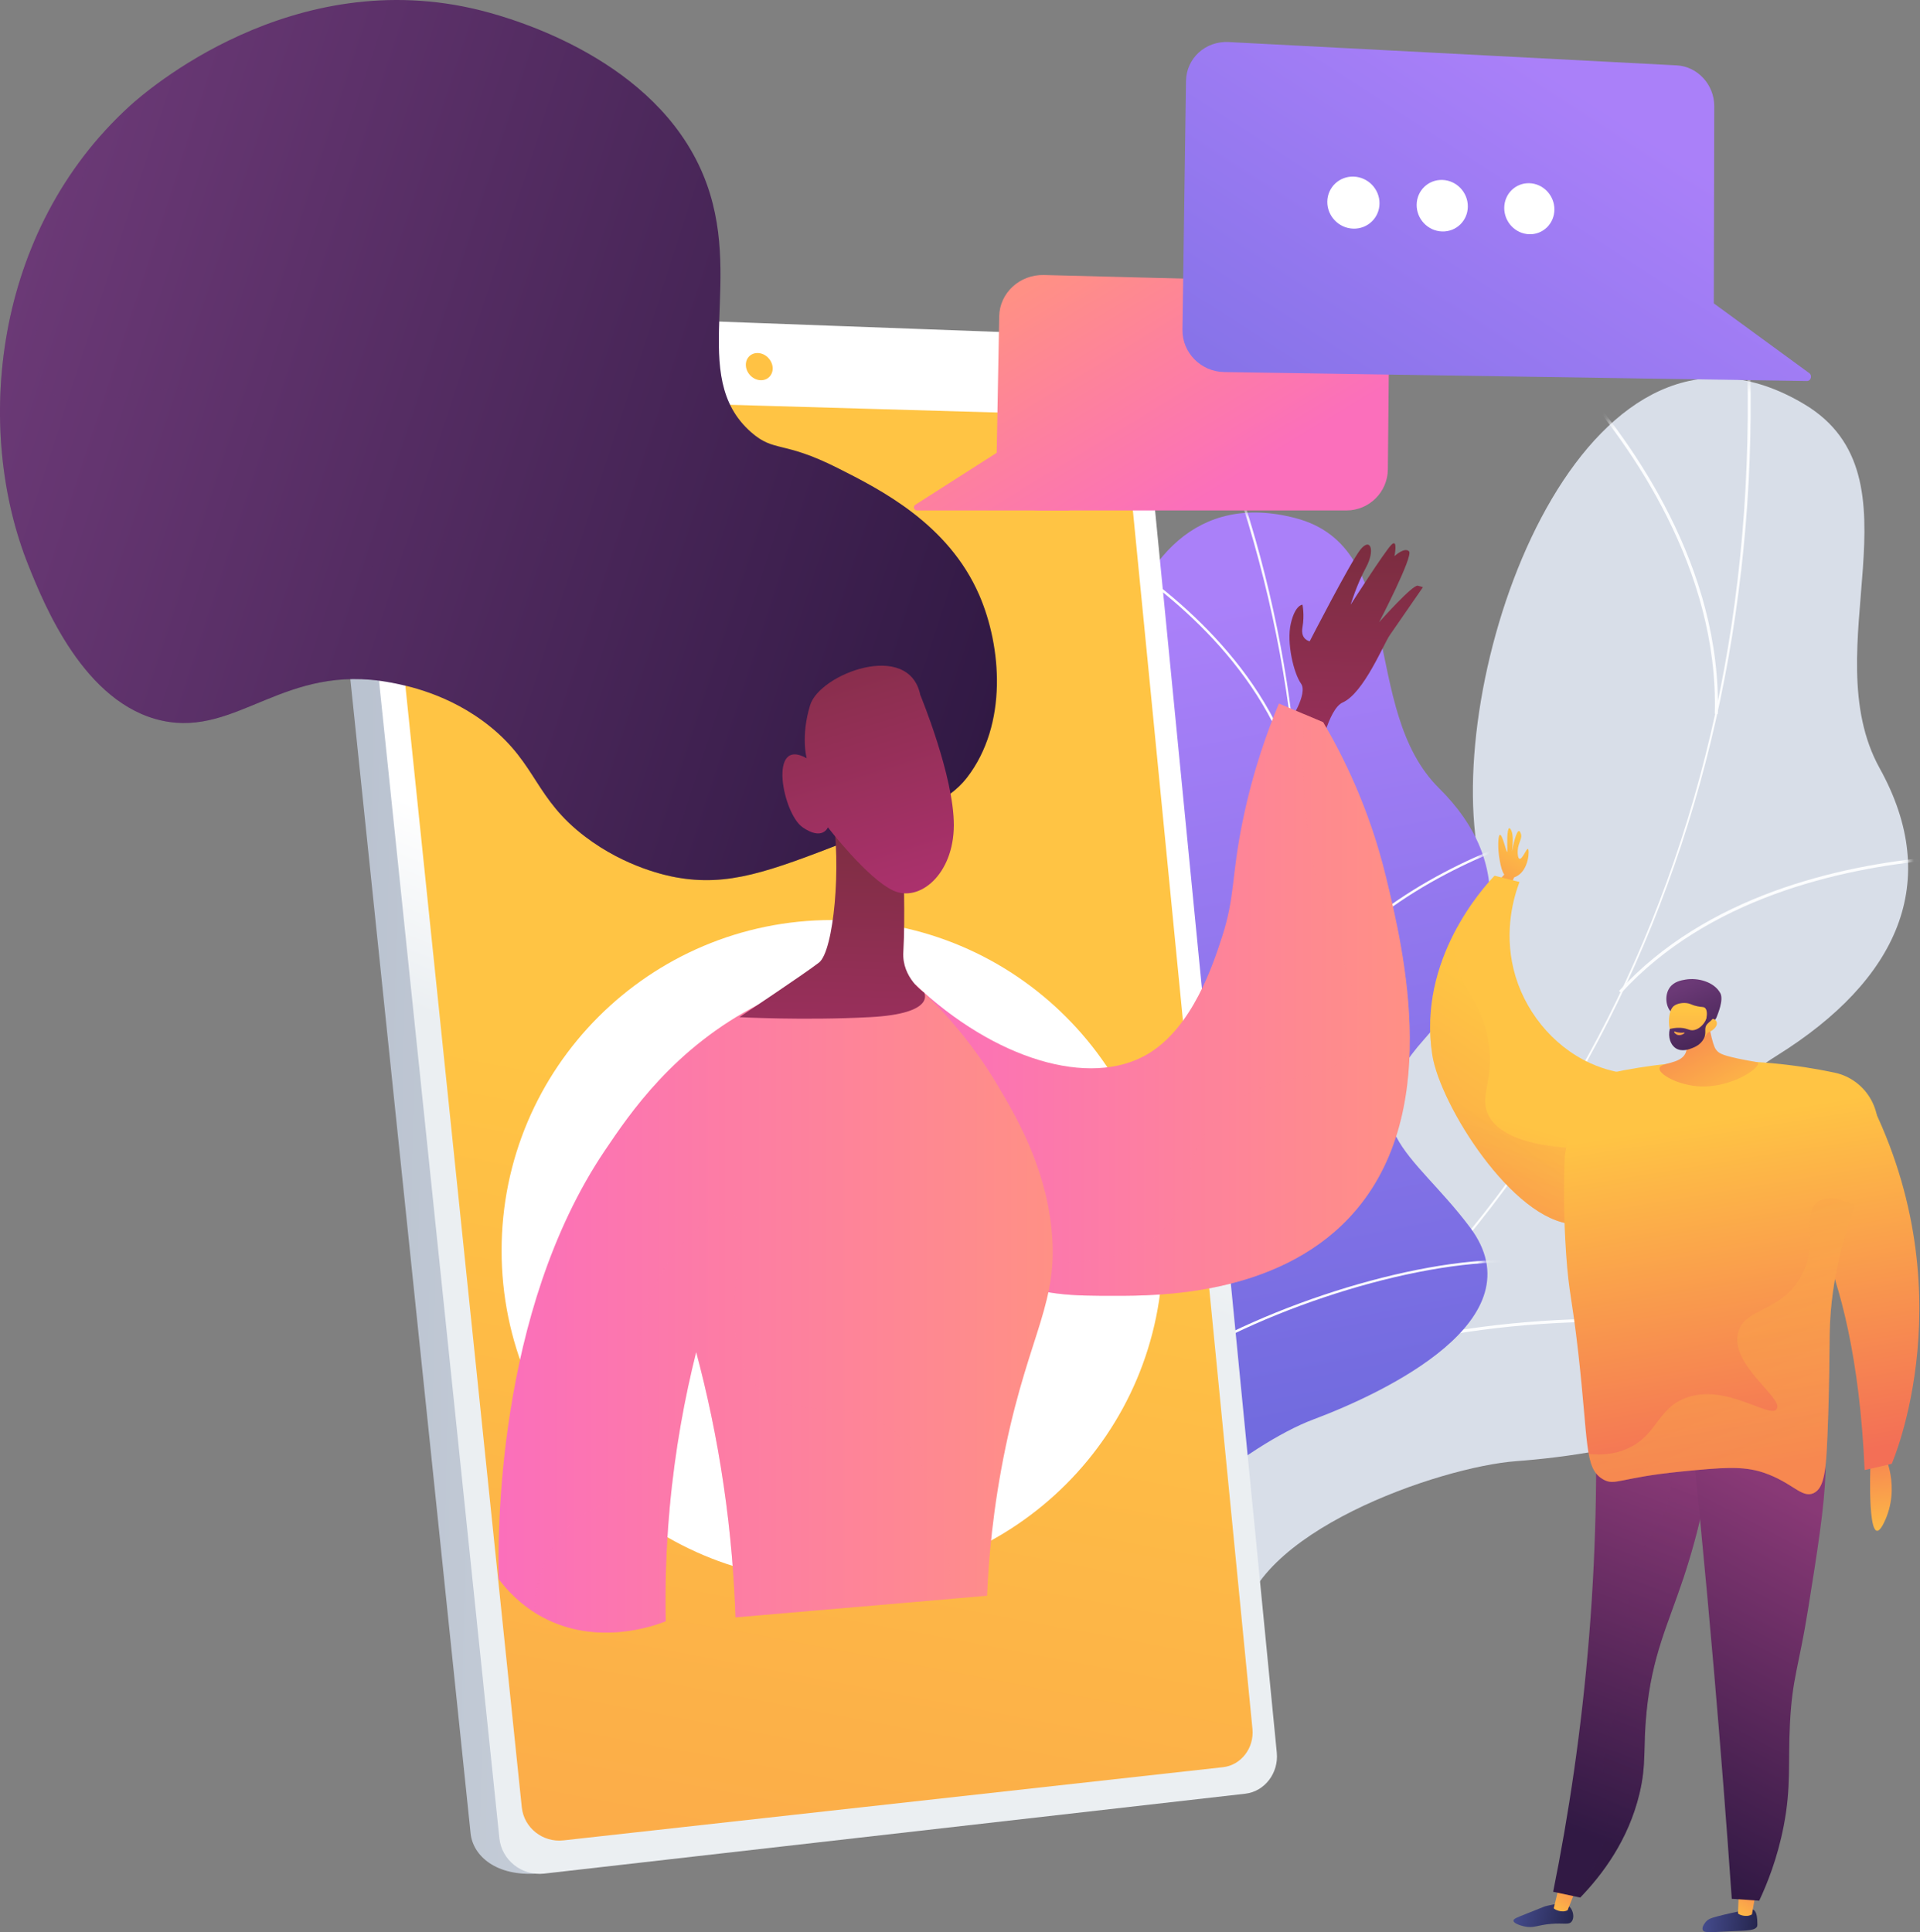 <svg width="154" height="155" viewBox="0 0 154 155" fill="none" xmlns="http://www.w3.org/2000/svg">
<rect x="0" y="0" width="154" height="155" fill="#808080" stroke="none"/>
<path d="M99.583 130.546C98.463 130.451 96.11 129.258 95.625 128.694C92.397 124.942 85.897 118.308 85.973 113.075C85.986 112.182 89.933 111.178 90.454 110.335C92.816 109.084 93.712 108.797 95.373 106.505C100.275 99.739 87.893 87.991 101.477 83.068C111.427 79.461 120.103 82.56 118.324 66.945C116.546 51.329 127.704 22.236 144.727 32.43C154.497 38.281 145.45 52.027 150.769 61.636C155.824 70.767 152.206 78.629 142.536 84.671C132.865 90.713 138.354 94.786 141.629 103.531C145.564 114.035 129.252 116.649 121.619 117.214C115.472 117.669 100.126 122.973 99.583 130.546Z" fill="#D8DEE8"/>
<mask id="mask0_70_6799" style="mask-type:luminance" maskUnits="userSpaceOnUse" x="85" y="30" width="69" height="101">
<path d="M99.583 130.546C98.463 130.451 96.11 129.258 95.625 128.694C92.397 124.942 85.897 118.308 85.973 113.075C85.986 112.182 89.933 111.178 90.454 110.335C92.816 109.084 93.712 108.797 95.373 106.505C100.275 99.739 87.893 87.991 101.477 83.068C111.427 79.461 120.103 82.56 118.324 66.945C116.546 51.329 127.704 22.236 144.727 32.43C154.497 38.281 145.45 52.027 150.769 61.636C155.824 70.767 152.206 78.629 142.536 84.671C132.865 90.713 138.354 94.786 141.629 103.531C145.564 114.035 129.252 116.649 121.619 117.214C115.472 117.669 100.126 122.973 99.583 130.546Z" fill="white"/>
</mask>
<g mask="url(#mask0_70_6799)">
<path d="M90.958 121.328L90.844 121.118C123.19 103.545 141.603 68.686 140.102 27.869L140.341 27.86C141.053 47.204 137.12 65.919 128.968 81.982C120.397 98.87 107.254 112.475 90.958 121.328Z" fill="#FCFDFE"/>
<path d="M143.766 107.709C134.069 104.997 118.08 105.619 108.123 109.096L108.044 108.87C118.041 105.379 134.094 104.755 143.83 107.479L143.766 107.709Z" fill="#FCFDFE"/>
<path d="M97.268 117.805L97.1 117.635C101.003 113.785 102.811 108.11 102.471 100.767C102.223 95.383 100.847 89.244 98.382 82.521L98.607 82.439C101.08 89.185 102.461 95.347 102.71 100.756C103.053 108.17 101.222 113.906 97.268 117.805Z" fill="#FCFDFE"/>
<path d="M130.036 79.657L129.859 79.496C136.843 71.861 147.45 69.432 155.118 68.738L155.14 68.976C147.514 69.667 136.968 72.079 130.036 79.657Z" fill="#FCFDFE"/>
<path d="M137.778 57.272L137.539 57.265C137.867 45.613 130.731 35.673 126.448 30.785L126.627 30.628C130.934 35.541 138.108 45.537 137.778 57.272Z" fill="#FCFDFE"/>
</g>
<path d="M90.934 129.536C90.028 129.72 87.892 129.323 87.379 128.99C83.959 126.772 77.287 123.035 76.136 118.883C75.939 118.174 78.826 116.467 79.043 115.68C80.619 114.145 81.261 113.711 82.043 111.515C84.35 105.035 71.846 98.618 81.44 91.582C88.467 86.429 96.04 86.869 91.02 74.942C86 63.014 88.082 37.443 103.894 41.558C112.968 43.919 109.002 56.875 115.429 63.237C121.537 69.282 120.498 76.331 114.255 83.344C108.012 90.357 113.293 92.304 117.905 98.457C123.446 105.846 111.162 111.688 105.261 113.901C100.508 115.682 89.611 123.426 90.934 129.536Z" fill="url(#paint0_linear_70_6799)"/>
<mask id="mask1_70_6799" style="mask-type:luminance" maskUnits="userSpaceOnUse" x="76" y="41" width="44" height="89">
<path d="M90.934 129.536C90.028 129.72 87.892 129.323 87.379 128.99C83.959 126.772 77.287 123.035 76.136 118.883C75.939 118.174 78.826 116.467 79.043 115.68C80.619 114.145 81.261 113.711 82.043 111.515C84.35 105.035 71.846 98.618 81.44 91.582C88.467 86.429 96.04 86.869 91.02 74.942C86 63.014 88.082 37.443 103.894 41.558C112.968 43.919 109.002 56.875 115.429 63.237C121.537 69.282 120.498 76.331 114.255 83.344C108.012 90.357 113.293 92.304 117.905 98.457C123.446 105.846 111.162 111.688 105.261 113.901C100.508 115.682 89.611 123.426 90.934 129.536Z" fill="white"/>
</mask>
<g mask="url(#mask1_70_6799)">
<path d="M81.986 124.249L81.847 124.11C103.337 102.736 109.818 70.928 99.182 39.023L99.369 38.961C104.409 54.081 105.634 69.78 102.911 84.36C100.049 99.688 92.813 113.481 81.986 124.249Z" fill="#FCFDFE"/>
<path d="M120.56 101.264C112.27 101.365 99.78 105.558 92.716 110.611L92.602 110.451C99.693 105.379 112.233 101.169 120.557 101.067L120.56 101.264Z" fill="#FCFDFE"/>
<path d="M86.157 120.005L85.985 119.91C88.178 115.964 88.292 111.062 86.324 105.338C84.881 101.141 82.373 96.609 78.869 91.867L79.028 91.75C82.543 96.508 85.061 101.058 86.51 105.274C88.497 111.052 88.378 116.008 86.157 120.005Z" fill="#FCFDFE"/>
<path d="M103.217 82.276L103.041 82.189C106.792 74.54 114.611 70.165 120.51 67.842L120.582 68.025C114.715 70.335 106.941 74.683 103.217 82.276Z" fill="#FCFDFE"/>
<path d="M104.153 62.794L103.963 62.844C101.524 53.561 93.585 47.358 89.069 44.488L89.174 44.321C93.714 47.208 101.697 53.446 104.153 62.794Z" fill="#FCFDFE"/>
</g>
<path d="M89.14 30.225L99.946 140.269C100.106 141.898 98.976 143.373 97.431 143.548L43.13 150.292C39.755 150.55 37.931 148.843 37.748 147.085L25.354 28.123C25.166 26.323 26.875 24.73 30.323 24.799L85.965 27.095C87.551 27.153 88.977 28.562 89.14 30.225Z" fill="url(#paint1_linear_70_6799)"/>
<path d="M91.582 30.08L102.409 140.598C102.569 142.233 101.437 143.715 99.888 143.891L43.649 150.301C41.859 150.504 40.237 149.227 40.054 147.461L27.63 27.96C27.442 26.152 28.8 24.729 30.64 24.797L88.399 26.935C89.989 26.994 91.419 28.409 91.582 30.08Z" fill="url(#paint2_linear_70_6799)"/>
<path d="M90.402 36.221L100.457 138.692C100.607 140.222 99.546 141.604 98.095 141.765L45.191 147.635C43.528 147.819 42.022 146.626 41.852 144.981L30.408 34.708C30.234 33.028 31.492 31.694 33.198 31.742L87.424 33.307C88.911 33.35 90.248 34.661 90.402 36.221Z" fill="url(#paint3_linear_70_6799)"/>
<path d="M61.97 29.445C62.031 30.046 61.601 30.519 61.01 30.5C60.418 30.482 59.889 29.978 59.828 29.376C59.767 28.773 60.199 28.301 60.791 28.321C61.382 28.341 61.909 28.844 61.97 29.445Z" fill="url(#paint4_linear_70_6799)"/>
<path d="M66.749 126.84C81.395 126.84 93.267 114.967 93.267 100.322C93.267 85.677 81.395 73.805 66.749 73.805C52.104 73.805 40.232 85.677 40.232 100.322C40.232 114.967 52.104 126.84 66.749 126.84Z" fill="white"/>
<path d="M103.414 57.938C103.414 57.938 104.937 55.654 104.351 54.834C103.766 54.014 103.18 51.554 103.532 50.032C103.883 48.509 104.469 48.509 104.469 48.509C104.469 48.509 104.645 49.329 104.469 50.325C104.293 51.32 105.051 51.442 105.051 51.442C105.051 51.442 108.276 45.17 109.095 44.116C109.915 43.062 110.325 44.116 109.564 45.522C108.803 46.928 108.334 48.509 108.334 48.509C108.334 48.509 111.087 44.197 111.614 43.688C112.141 43.18 111.848 44.614 111.848 44.614C111.848 44.614 112.668 43.853 113.02 44.233C113.371 44.614 110.618 49.914 110.618 49.914C110.618 49.914 113.312 46.869 113.722 46.986C114.132 47.103 114.132 47.103 114.132 47.103C114.132 47.103 112.007 50.178 111.48 50.94C110.953 51.701 109.388 55.596 107.689 56.357C106.517 56.882 105.815 60.516 105.815 60.516L103.414 57.938Z" fill="url(#paint5_linear_70_6799)"/>
<path d="M102.582 56.438C103.765 56.938 104.947 57.437 106.129 57.936C107.723 60.65 109.838 64.864 111.163 70.337C112.59 76.227 115.841 89.653 108.163 97.74C102.309 103.908 92.976 103.952 89.427 103.95C86.145 103.948 83.221 103.971 80.433 102.393C74.333 98.942 71.841 89.57 73.417 78.982C79.781 84.998 87.4 87.275 92.019 84.579C95.652 82.458 97.312 77.329 98.021 75.148C99.074 71.905 98.749 70.388 99.666 65.898C100.513 61.745 101.72 58.493 102.582 56.438Z" fill="url(#paint6_linear_70_6799)"/>
<g opacity="0.3">
<path d="M93.898 97.96C95.832 95.351 94.818 92.341 97.936 89.306C101.88 85.468 106.57 87.295 108.466 84.113C110.014 81.516 107.995 78.444 106.447 73.583C105.245 69.814 104.157 64.43 104.637 57.306C105.135 57.516 105.632 57.725 106.129 57.936C107.723 60.649 109.838 64.863 111.163 70.336C112.589 76.226 115.841 89.652 108.163 97.74C102.308 103.908 92.976 103.952 89.427 103.95C86.145 103.948 83.221 103.971 80.433 102.393C79.661 101.956 78.947 101.424 78.291 100.807C88.138 102.196 92.161 100.302 93.898 97.96Z" fill="url(#paint7_linear_70_6799)"/>
</g>
<path d="M39.996 126.67C39.929 123.393 39.753 105.308 48.509 92.303C50.516 89.322 54.067 84.048 60.884 80.558C63.542 79.198 65.938 78.497 67.585 78.115C69.529 78.404 71.473 78.694 73.417 78.982C75.278 80.678 77.806 83.337 80.039 87.101C81.452 89.484 83.791 93.427 84.333 98.518C84.965 104.451 82.607 106.789 80.669 116.029C79.619 121.04 79.287 125.242 79.172 128.011C72.445 128.589 65.719 129.167 58.993 129.745C58.887 126.556 58.608 123.011 58.047 119.183C57.468 115.221 56.686 111.632 55.84 108.463C54.936 112.065 54.139 116.272 53.711 120.996C53.415 124.265 53.339 127.303 53.396 130.06C52.579 130.382 47.978 132.107 43.543 129.745C41.811 128.822 40.676 127.581 39.996 126.67Z" fill="url(#paint8_linear_70_6799)"/>
<path d="M67.937 67.496C73.339 65.401 76.039 64.353 77.556 62.388C80.872 58.092 80.317 51.828 78.55 47.748C76.071 42.022 70.631 39.28 67.189 37.544C62.766 35.315 62.115 36.314 60.248 34.675C55.09 30.145 59.86 22.326 56.398 14.014C52.577 4.841 41.438 1.562 38.59 0.843C23.411 -2.985 11.612 7.403 10.421 8.487C-0.61 18.535 -2.091 34.498 2.293 45.389C3.546 48.503 6.753 56.47 13.021 57.816C19.056 59.112 22.805 53.168 31.272 54.741C32.455 54.961 36.04 55.627 39.341 58.306C43.068 61.331 42.915 64.067 46.945 67.125C50.213 69.605 53.541 70.255 54.209 70.377C58.413 71.141 61.645 69.936 67.937 67.496Z" fill="url(#paint9_linear_70_6799)"/>
<g opacity="0.3">
<path d="M8.059 10.89C2.055 24.208 1.973 29.682 4.154 31.509C7.205 34.064 13.958 28.871 18.849 32.487C23.249 35.738 20.512 41.954 24.586 44.837C29.734 48.479 36.639 40.337 43.293 43.148C51.213 46.493 47.742 60.691 56.019 66.082C58.526 67.715 62.383 68.712 68.602 67.239C68.384 67.324 68.163 67.409 67.936 67.497C61.645 69.937 58.412 71.142 54.209 70.378C53.541 70.256 50.213 69.606 46.945 67.126C42.915 64.068 43.068 61.332 39.34 58.307C36.04 55.628 32.455 54.962 31.272 54.742C22.805 53.169 19.056 59.113 13.02 57.817C6.753 56.471 3.546 48.504 2.293 45.39C-1.756 35.331 -0.802 20.947 8.059 10.89Z" fill="url(#paint10_linear_70_6799)"/>
</g>
<path d="M72.454 69.341C72.454 69.341 72.618 73.553 72.454 76.381C72.334 78.451 74.125 79.63 74.125 79.63C74.125 79.63 75.108 81.314 69.792 81.596C64.476 81.877 59.304 81.596 59.304 81.596C59.304 81.596 64.501 78.139 65.688 77.221C66.875 76.302 67.513 69.434 66.753 65.085L72.454 69.341Z" fill="url(#paint11_linear_70_6799)"/>
<path d="M73.815 55.748C73.815 55.748 76.52 62.271 76.506 66.212C76.492 70.153 73.736 72.415 71.646 71.442C69.555 70.468 66.406 66.369 66.406 66.369C66.406 66.369 65.983 67.473 64.38 66.369C62.777 65.266 61.586 59.069 64.704 60.827C64.704 60.827 64.21 59.091 64.979 56.571C65.747 54.052 72.903 51.333 73.815 55.748Z" fill="url(#paint12_linear_70_6799)"/>
<g opacity="0.3">
<path d="M51.346 118.298C53.691 114.618 50.116 111.429 51.635 105.605C52.931 100.635 57.152 96.756 58.703 97.383C60.846 98.249 56.635 107.21 60.867 111.375C63.676 114.139 67.338 111.967 71.108 114.404C73.594 116.011 76.092 119.602 76.288 128.258C70.523 128.754 64.757 129.249 58.993 129.745C58.887 126.556 58.607 123.01 58.047 119.182C57.467 115.22 56.685 111.632 55.84 108.462C54.936 112.065 54.139 116.271 53.711 120.995C53.415 124.265 53.338 127.303 53.396 130.06C52.578 130.382 47.977 132.106 43.543 129.745C43.295 129.613 43.061 129.474 42.837 129.331C42.951 127.421 43.441 125.24 44.855 123.347C47.154 120.271 49.65 120.96 51.346 118.298Z" fill="url(#paint13_linear_70_6799)"/>
</g>
<path d="M108.193 22.689L83.736 22.062C81.791 22.012 80.179 23.496 80.144 25.379L79.921 37.509C79.886 39.407 81.451 40.947 83.407 40.947H108.002C109.82 40.947 111.301 39.472 111.318 37.654L111.429 26.037C111.447 24.233 110.001 22.735 108.193 22.689Z" fill="url(#paint14_linear_70_6799)"/>
<path d="M82.067 34.966L73.423 40.489C73.206 40.627 73.302 40.948 73.561 40.948H85.773L82.067 34.966Z" fill="url(#paint15_linear_70_6799)"/>
<path d="M145.112 29.928L137.462 24.337L137.497 8.514C137.5 6.794 136.157 5.33 134.487 5.244L98.545 3.373C96.687 3.276 95.153 4.676 95.127 6.502L94.843 26.445C94.817 28.294 96.321 29.817 98.194 29.846L130.076 30.336L134.41 30.403L144.926 30.565C145.253 30.569 145.383 30.126 145.112 29.928Z" fill="url(#paint16_linear_70_6799)"/>
<path d="M110.648 16.326C110.637 17.475 109.694 18.378 108.539 18.342C107.38 18.305 106.448 17.337 106.461 16.18C106.473 15.025 107.425 14.124 108.582 14.168C109.736 14.21 110.66 15.177 110.648 16.326Z" fill="white"/>
<path d="M117.732 16.571C117.723 17.709 116.801 18.604 115.668 18.568C114.533 18.532 113.617 17.574 113.628 16.429C113.638 15.285 114.568 14.392 115.703 14.435C116.834 14.477 117.741 15.434 117.732 16.571Z" fill="white"/>
<path d="M124.676 16.812C124.67 17.939 123.767 18.825 122.657 18.79C121.544 18.754 120.645 17.806 120.653 16.672C120.661 15.54 121.571 14.656 122.684 14.698C123.792 14.739 124.683 15.685 124.676 16.812Z" fill="white"/>
<path d="M122.549 68.097C122.431 68.056 122.103 68.956 121.88 68.893C121.739 68.854 121.723 68.451 121.732 68.249C121.761 67.576 122.145 67.27 121.975 66.847C121.95 66.784 121.903 66.667 121.834 66.665C121.62 66.659 121.373 67.77 121.274 68.302C121.33 67.859 121.401 67.005 121.221 66.629C121.197 66.577 121.125 66.426 121.057 66.435C120.996 66.443 120.965 66.575 120.946 66.679C120.841 67.28 120.937 68.329 120.882 68.343C120.818 68.36 120.504 66.947 120.314 66.966C120.15 66.984 120.105 68.076 120.301 69.08C120.381 69.486 120.466 69.898 120.655 70.159L120.107 70.761L121.051 71.215L121.451 70.381C121.549 70.347 121.627 70.306 121.671 70.282C122.631 69.768 122.699 68.15 122.549 68.097Z" fill="url(#paint17_linear_70_6799)"/>
<path d="M119.874 70.25C120.542 70.418 121.208 70.585 121.875 70.753C121.44 71.908 120.629 74.568 121.4 77.748C122.184 80.975 124.471 83.873 127.526 85.277C130.016 86.421 131.384 85.886 131.89 86.859C132.989 88.97 131.293 98.495 126.194 98.204C121.336 97.926 115.508 88.63 114.883 84.633C113.68 76.944 119.039 71.128 119.874 70.25Z" fill="url(#paint18_linear_70_6799)"/>
<path opacity="0.3" d="M119.342 89.358C118.631 87.767 119.939 86.599 119.342 83.332C118.741 80.046 117.085 79.409 116.749 76.843C116.659 76.157 116.664 75.332 116.892 74.365C115.476 76.937 114.24 80.516 114.883 84.632C115.508 88.63 121.336 97.925 126.193 98.203C128.721 98.348 128.077 94.076 129.774 92.153C122.374 92.371 120.023 90.882 119.342 89.358Z" fill="url(#paint19_linear_70_6799)"/>
<path d="M151.112 116.625C151.112 116.625 152.511 119.275 151.112 122.151C149.713 125.026 150.024 117.429 150.024 117.429L151.112 116.625Z" fill="url(#paint20_linear_70_6799)"/>
<path d="M149.558 117.929L151.733 117.429C151.733 117.429 157.95 103.309 149.558 87.475L143.186 94.879C143.186 94.879 148.781 99.876 149.558 117.929Z" fill="url(#paint21_linear_70_6799)"/>
<path d="M140.704 153.248C140.93 153.456 140.944 153.942 140.953 154.26C140.958 154.402 140.96 154.473 140.941 154.522C140.804 154.878 140.096 154.874 138.984 154.919C137.225 154.99 136.697 155.097 136.576 154.828C136.463 154.576 136.797 154.196 136.835 154.155C137.037 153.93 137.272 153.858 137.727 153.738C138.568 153.518 139.134 153.403 139.305 153.368C140.376 153.151 140.555 153.112 140.704 153.248Z" fill="url(#paint22_linear_70_6799)"/>
<path d="M139.471 151.495L139.402 153.496C139.457 153.59 140.064 153.847 140.521 153.574L140.866 151.592L139.471 151.495Z" fill="url(#paint23_linear_70_6799)"/>
<path d="M125.895 152.969C126.197 153.269 126.293 153.846 126.06 154.145C125.831 154.439 125.453 154.248 124.414 154.334C123.302 154.426 123.024 154.705 122.256 154.537C121.945 154.468 121.394 154.292 121.393 154.073C121.391 153.919 121.663 153.825 122.565 153.468C123.847 152.962 123.839 152.938 124.114 152.878C124.803 152.725 125.496 152.572 125.895 152.969Z" fill="url(#paint24_linear_70_6799)"/>
<path d="M125.084 151.189L124.624 153.079C124.672 153.176 125.258 153.479 125.734 153.242L126.468 151.393L125.084 151.189Z" fill="url(#paint25_linear_70_6799)"/>
<path d="M127.884 110.2C128.136 116.454 128.084 123.503 127.467 131.191C126.857 138.789 125.803 145.682 124.576 151.759C125.299 151.913 126.023 152.067 126.746 152.221C128.466 150.438 130.607 147.66 131.509 143.849C132.069 141.483 131.777 140.298 132.058 137.41C132.506 132.811 133.777 130.347 135.026 126.591C136.149 123.215 137.426 118.282 137.904 111.753C134.564 111.235 131.224 110.718 127.884 110.2Z" fill="url(#paint26_linear_70_6799)"/>
<path opacity="0.3" d="M128.878 139.425C129.675 136.27 131.21 135.436 131.265 132.459C131.304 130.352 130.547 130.18 130.598 128.164C130.675 125.106 132.466 123.503 133.367 121.579C134.318 119.548 134.682 116.285 132.122 110.856C134.049 111.155 135.977 111.454 137.905 111.753C137.427 118.282 136.15 123.215 135.027 126.59C133.777 130.346 132.506 132.81 132.059 137.409C131.777 140.297 132.069 141.482 131.509 143.848C130.608 147.66 128.466 150.437 126.747 152.221C126.563 152.181 126.379 152.143 126.195 152.103C128.054 149.885 128.71 147.904 128.877 146.296C129.148 143.681 128.074 142.606 128.878 139.425Z" fill="url(#paint27_linear_70_6799)"/>
<path d="M135.115 109.81C135.974 117.735 136.764 125.811 137.475 134.036C138.008 140.208 138.483 146.304 138.903 152.323C139.636 152.374 140.37 152.425 141.103 152.476C141.737 151.128 142.566 149.075 143.069 146.472C143.681 143.312 143.403 141.469 143.572 138.218C143.762 134.571 144.275 133.752 145.017 129.126C146.522 119.737 147.275 115.041 144.891 112.273C144.117 111.374 141.723 109.144 135.115 109.81Z" fill="url(#paint28_linear_70_6799)"/>
<path d="M150.345 91.932C151.299 89.397 149.783 86.603 147.133 86.045C144.119 85.411 140.51 84.982 136.454 85.148C132.83 85.297 129.681 85.886 127.126 86.566C126.793 86.654 126.543 86.927 126.482 87.266C126.157 89.083 125.832 90.9 125.506 92.718C125.423 94.725 125.396 97.443 125.621 100.655C125.846 103.867 126.067 103.915 126.582 108.449C127.423 115.84 127.071 117.772 128.556 118.659C129.522 119.237 129.872 118.54 134.802 118.052C138.108 117.725 139.795 117.573 141.47 118.14C143.749 118.912 144.512 120.207 145.452 119.786C146.354 119.382 146.469 117.825 146.579 115.11C146.748 110.922 146.738 108.076 146.754 107.057C146.826 102.382 148.01 98.813 149.527 94.242C149.798 93.427 150.073 92.656 150.345 91.932Z" fill="url(#paint29_linear_70_6799)"/>
<path d="M136.898 80.517C136.951 81.692 137.131 82.616 137.289 83.248C137.471 83.972 137.583 84.155 137.722 84.302C137.93 84.522 138.239 84.7 139.944 85.028C140.873 85.206 140.99 85.193 141.015 85.283C141.137 85.722 138.72 87.366 136.12 87.139C134.528 87 133.043 86.176 133.106 85.698C133.17 85.216 134.762 85.388 135.185 84.502C135.481 83.885 135.069 83.053 134.598 82.372C134.976 81.562 136.52 81.325 136.898 80.517Z" fill="url(#paint30_linear_70_6799)"/>
<path d="M133.991 81.137C133.592 80.662 133.523 79.799 133.923 79.229C134.268 78.739 134.846 78.641 135.192 78.582C136.195 78.412 137.49 78.765 137.983 79.671C138.274 80.208 137.767 81.382 137.689 81.591C137.601 81.829 137.423 81.919 137.263 82.103C137.042 82.36 136.697 82.767 136.133 83.447C136.077 83.258 135.993 83.025 135.867 82.774C135.819 82.678 135.625 82.301 135.345 81.995C134.786 81.382 134.37 81.588 133.991 81.137Z" fill="url(#paint31_linear_70_6799)"/>
<path d="M136.958 82.857C136.958 82.857 136.352 83.981 135.026 83.965C133.84 83.95 133.525 81.308 134.251 80.705C134.493 80.504 134.993 80.399 135.41 80.492C135.656 80.547 135.743 80.644 136.147 80.725C136.519 80.801 136.621 80.755 136.736 80.842C136.881 80.951 136.998 81.232 136.808 82.02C137.021 81.779 137.287 81.677 137.484 81.757C137.516 81.77 137.6 81.821 137.65 81.902C137.832 82.197 137.576 82.599 136.958 82.857Z" fill="url(#paint32_linear_70_6799)"/>
<path d="M136.782 80.681C136.728 80.727 136.914 80.931 136.942 81.231C136.999 81.814 136.444 82.547 135.844 82.639C135.489 82.694 135.38 82.484 134.786 82.453C134.419 82.434 134.117 82.496 133.928 82.548C133.777 83.199 133.986 83.829 134.43 84.103C134.908 84.397 135.487 84.173 135.73 84.079C135.892 84.015 136.41 83.815 136.661 83.316C136.921 82.796 136.623 82.507 136.935 82.147C137.092 81.966 137.307 81.88 137.502 81.536C137.555 81.442 137.589 81.36 137.61 81.305C137.287 80.997 136.862 80.615 136.782 80.681Z" fill="url(#paint33_linear_70_6799)"/>
<path d="M134.37 82.762C134.37 82.762 134.633 82.882 135.073 82.833C135.094 82.831 135.118 82.836 135.121 82.847C135.134 82.888 134.861 83.091 134.596 83.032C134.408 82.99 134.254 82.822 134.277 82.776C134.286 82.757 134.329 82.757 134.37 82.762Z" fill="url(#paint34_linear_70_6799)"/>
<path opacity="0.3" d="M130.473 116.234C132.899 115.199 132.885 113.058 135.15 112.165C138.382 110.89 141.953 113.853 142.51 113.032C143.09 112.177 138.826 109.555 139.394 106.97C139.845 104.915 142.822 105.28 144.417 102.468C145.93 99.8 144.464 97.333 145.803 96.407C146.284 96.074 147.131 95.944 148.737 96.651C147.616 100.149 146.813 103.234 146.754 107.058C146.738 108.077 146.748 110.923 146.579 115.111C146.469 117.826 146.354 119.383 145.452 119.787C144.511 120.208 143.749 118.913 141.47 118.141C139.795 117.574 138.108 117.726 134.802 118.053C129.872 118.541 129.522 119.238 128.556 118.66C127.927 118.284 127.627 117.718 127.428 116.632C128.416 116.739 129.465 116.664 130.473 116.234Z" fill="url(#paint35_linear_70_6799)"/>
<defs>
<linearGradient id="paint0_linear_70_6799" x1="89.02" y1="49.915" x2="105.468" y2="134.033" gradientUnits="userSpaceOnUse">
<stop stop-color="#AA80F9"/>
<stop offset="0.996" stop-color="#6165D7"/>
</linearGradient>
<linearGradient id="paint1_linear_70_6799" x1="24.156" y1="87.316" x2="100.991" y2="88.845" gradientUnits="userSpaceOnUse">
<stop stop-color="#B7C0CE"/>
<stop offset="1" stop-color="#EBEFF2"/>
</linearGradient>
<linearGradient id="paint2_linear_70_6799" x1="56.694" y1="106.021" x2="67.602" y2="77.533" gradientUnits="userSpaceOnUse">
<stop offset="0.494" stop-color="#EBEFF2"/>
<stop offset="1" stop-color="white"/>
</linearGradient>
<linearGradient id="paint3_linear_70_6799" x1="65.01" y1="88.918" x2="24.27" y2="303.821" gradientUnits="userSpaceOnUse">
<stop stop-color="#FFC444"/>
<stop offset="0.996" stop-color="#F36F56"/>
</linearGradient>
<linearGradient id="paint4_linear_70_6799" x1="62.58" y1="25.121" x2="-5.044" y2="197.625" gradientUnits="userSpaceOnUse">
<stop stop-color="#FFC444"/>
<stop offset="0.996" stop-color="#F36F56"/>
</linearGradient>
<linearGradient id="paint5_linear_70_6799" x1="108.102" y1="70.868" x2="108.986" y2="42.349" gradientUnits="userSpaceOnUse">
<stop stop-color="#AB316D"/>
<stop offset="1" stop-color="#792D3D"/>
</linearGradient>
<linearGradient id="paint6_linear_70_6799" x1="113.078" y1="80.194" x2="72.956" y2="80.194" gradientUnits="userSpaceOnUse">
<stop stop-color="#FF9085"/>
<stop offset="1" stop-color="#FB6FBB"/>
</linearGradient>
<linearGradient id="paint7_linear_70_6799" x1="113.078" y1="80.628" x2="72.956" y2="80.628" gradientUnits="userSpaceOnUse">
<stop stop-color="#FF9085"/>
<stop offset="1" stop-color="#FB6FBB"/>
</linearGradient>
<linearGradient id="paint8_linear_70_6799" x1="84.437" y1="104.542" x2="39.981" y2="104.542" gradientUnits="userSpaceOnUse">
<stop stop-color="#FF9085"/>
<stop offset="1" stop-color="#FB6FBB"/>
</linearGradient>
<linearGradient id="paint9_linear_70_6799" x1="82.932" y1="47.856" x2="1.892" y2="21.555" gradientUnits="userSpaceOnUse">
<stop stop-color="#311944"/>
<stop offset="1" stop-color="#6B3976"/>
</linearGradient>
<linearGradient id="paint10_linear_70_6799" x1="79.992" y1="56.917" x2="-1.049" y2="30.616" gradientUnits="userSpaceOnUse">
<stop stop-color="#311944"/>
<stop offset="1" stop-color="#6B3976"/>
</linearGradient>
<linearGradient id="paint11_linear_70_6799" x1="66.405" y1="91.893" x2="67.27" y2="63.983" gradientUnits="userSpaceOnUse">
<stop stop-color="#AB316D"/>
<stop offset="1" stop-color="#792D3D"/>
</linearGradient>
<linearGradient id="paint12_linear_70_6799" x1="72.196" y1="71.871" x2="64.299" y2="46.015" gradientUnits="userSpaceOnUse">
<stop stop-color="#AB316D"/>
<stop offset="1" stop-color="#792D3D"/>
</linearGradient>
<linearGradient id="paint13_linear_70_6799" x1="84.437" y1="114.142" x2="39.981" y2="114.142" gradientUnits="userSpaceOnUse">
<stop stop-color="#FF9085"/>
<stop offset="1" stop-color="#FB6FBB"/>
</linearGradient>
<linearGradient id="paint14_linear_70_6799" x1="88.195" y1="19.544" x2="99.574" y2="38.173" gradientUnits="userSpaceOnUse">
<stop stop-color="#FF9085"/>
<stop offset="1" stop-color="#FB6FBB"/>
</linearGradient>
<linearGradient id="paint15_linear_70_6799" x1="72.136" y1="28.74" x2="83.912" y2="48.019" gradientUnits="userSpaceOnUse">
<stop stop-color="#FF9085"/>
<stop offset="1" stop-color="#FB6FBB"/>
</linearGradient>
<linearGradient id="paint16_linear_70_6799" x1="126.994" y1="7.445" x2="87.939" y2="67.869" gradientUnits="userSpaceOnUse">
<stop stop-color="#AA80F9"/>
<stop offset="0.996" stop-color="#6165D7"/>
</linearGradient>
<linearGradient id="paint17_linear_70_6799" x1="122.036" y1="66.996" x2="117.067" y2="75.68" gradientUnits="userSpaceOnUse">
<stop stop-color="#FFC444"/>
<stop offset="0.297" stop-color="#FBAB49"/>
<stop offset="0.996" stop-color="#F36F56"/>
</linearGradient>
<linearGradient id="paint18_linear_70_6799" x1="122.072" y1="90.141" x2="113.551" y2="119.118" gradientUnits="userSpaceOnUse">
<stop stop-color="#FFC444"/>
<stop offset="0.996" stop-color="#F36F56"/>
</linearGradient>
<linearGradient id="paint19_linear_70_6799" x1="124.011" y1="83.424" x2="115.662" y2="95.453" gradientUnits="userSpaceOnUse">
<stop stop-color="#FFC444"/>
<stop offset="0.996" stop-color="#F36F56"/>
</linearGradient>
<linearGradient id="paint20_linear_70_6799" x1="151.265" y1="123.99" x2="150.332" y2="114.199" gradientUnits="userSpaceOnUse">
<stop stop-color="#FFC444"/>
<stop offset="0.996" stop-color="#F36F56"/>
</linearGradient>
<linearGradient id="paint21_linear_70_6799" x1="146.908" y1="88.268" x2="151.462" y2="116.13" gradientUnits="userSpaceOnUse">
<stop stop-color="#FFC444"/>
<stop offset="0.996" stop-color="#F36F56"/>
</linearGradient>
<linearGradient id="paint22_linear_70_6799" x1="136.626" y1="153.893" x2="140.97" y2="154.285" gradientUnits="userSpaceOnUse">
<stop stop-color="#444B8C"/>
<stop offset="0.996" stop-color="#26264F"/>
</linearGradient>
<linearGradient id="paint23_linear_70_6799" x1="139.117" y1="154.07" x2="141.302" y2="150.253" gradientUnits="userSpaceOnUse">
<stop stop-color="#FFC444"/>
<stop offset="0.996" stop-color="#F36F56"/>
</linearGradient>
<linearGradient id="paint24_linear_70_6799" x1="121.593" y1="153.145" x2="126.119" y2="154.135" gradientUnits="userSpaceOnUse">
<stop stop-color="#444B8C"/>
<stop offset="0.996" stop-color="#26264F"/>
</linearGradient>
<linearGradient id="paint25_linear_70_6799" x1="124.394" y1="153.712" x2="126.916" y2="149.995" gradientUnits="userSpaceOnUse">
<stop stop-color="#FFC444"/>
<stop offset="0.996" stop-color="#F36F56"/>
</linearGradient>
<linearGradient id="paint26_linear_70_6799" x1="122.711" y1="145.533" x2="133.573" y2="117.056" gradientUnits="userSpaceOnUse">
<stop stop-color="#311944"/>
<stop offset="1" stop-color="#893976"/>
</linearGradient>
<linearGradient id="paint27_linear_70_6799" x1="124.67" y1="146.28" x2="135.532" y2="117.803" gradientUnits="userSpaceOnUse">
<stop stop-color="#311944"/>
<stop offset="1" stop-color="#893976"/>
</linearGradient>
<linearGradient id="paint28_linear_70_6799" x1="129.667" y1="147.077" x2="143.935" y2="120.145" gradientUnits="userSpaceOnUse">
<stop stop-color="#311944"/>
<stop offset="1" stop-color="#893976"/>
</linearGradient>
<linearGradient id="paint29_linear_70_6799" x1="136.837" y1="89.914" x2="141.391" y2="117.777" gradientUnits="userSpaceOnUse">
<stop stop-color="#FFC444"/>
<stop offset="0.996" stop-color="#F36F56"/>
</linearGradient>
<linearGradient id="paint30_linear_70_6799" x1="139.268" y1="89.573" x2="133.619" y2="79.254" gradientUnits="userSpaceOnUse">
<stop stop-color="#FFC444"/>
<stop offset="0.996" stop-color="#F36F56"/>
</linearGradient>
<linearGradient id="paint31_linear_70_6799" x1="138.678" y1="86.411" x2="135.313" y2="78.968" gradientUnits="userSpaceOnUse">
<stop stop-color="#311944"/>
<stop offset="1" stop-color="#6B3976"/>
</linearGradient>
<linearGradient id="paint32_linear_70_6799" x1="135.785" y1="81.064" x2="135.792" y2="92.153" gradientUnits="userSpaceOnUse">
<stop stop-color="#FFC444"/>
<stop offset="0.996" stop-color="#F36F56"/>
</linearGradient>
<linearGradient id="paint33_linear_70_6799" x1="137.782" y1="86.82" x2="134.415" y2="79.369" gradientUnits="userSpaceOnUse">
<stop stop-color="#311944"/>
<stop offset="1" stop-color="#6B3976"/>
</linearGradient>
<linearGradient id="paint34_linear_70_6799" x1="134.628" y1="82.386" x2="134.852" y2="83.765" gradientUnits="userSpaceOnUse">
<stop stop-color="#FFC444"/>
<stop offset="1" stop-color="#F36F56"/>
</linearGradient>
<linearGradient id="paint35_linear_70_6799" x1="141.981" y1="115.843" x2="124.844" y2="76.223" gradientUnits="userSpaceOnUse">
<stop stop-color="#FFC444"/>
<stop offset="0.996" stop-color="#F36F56"/>
</linearGradient>
</defs>
</svg>
